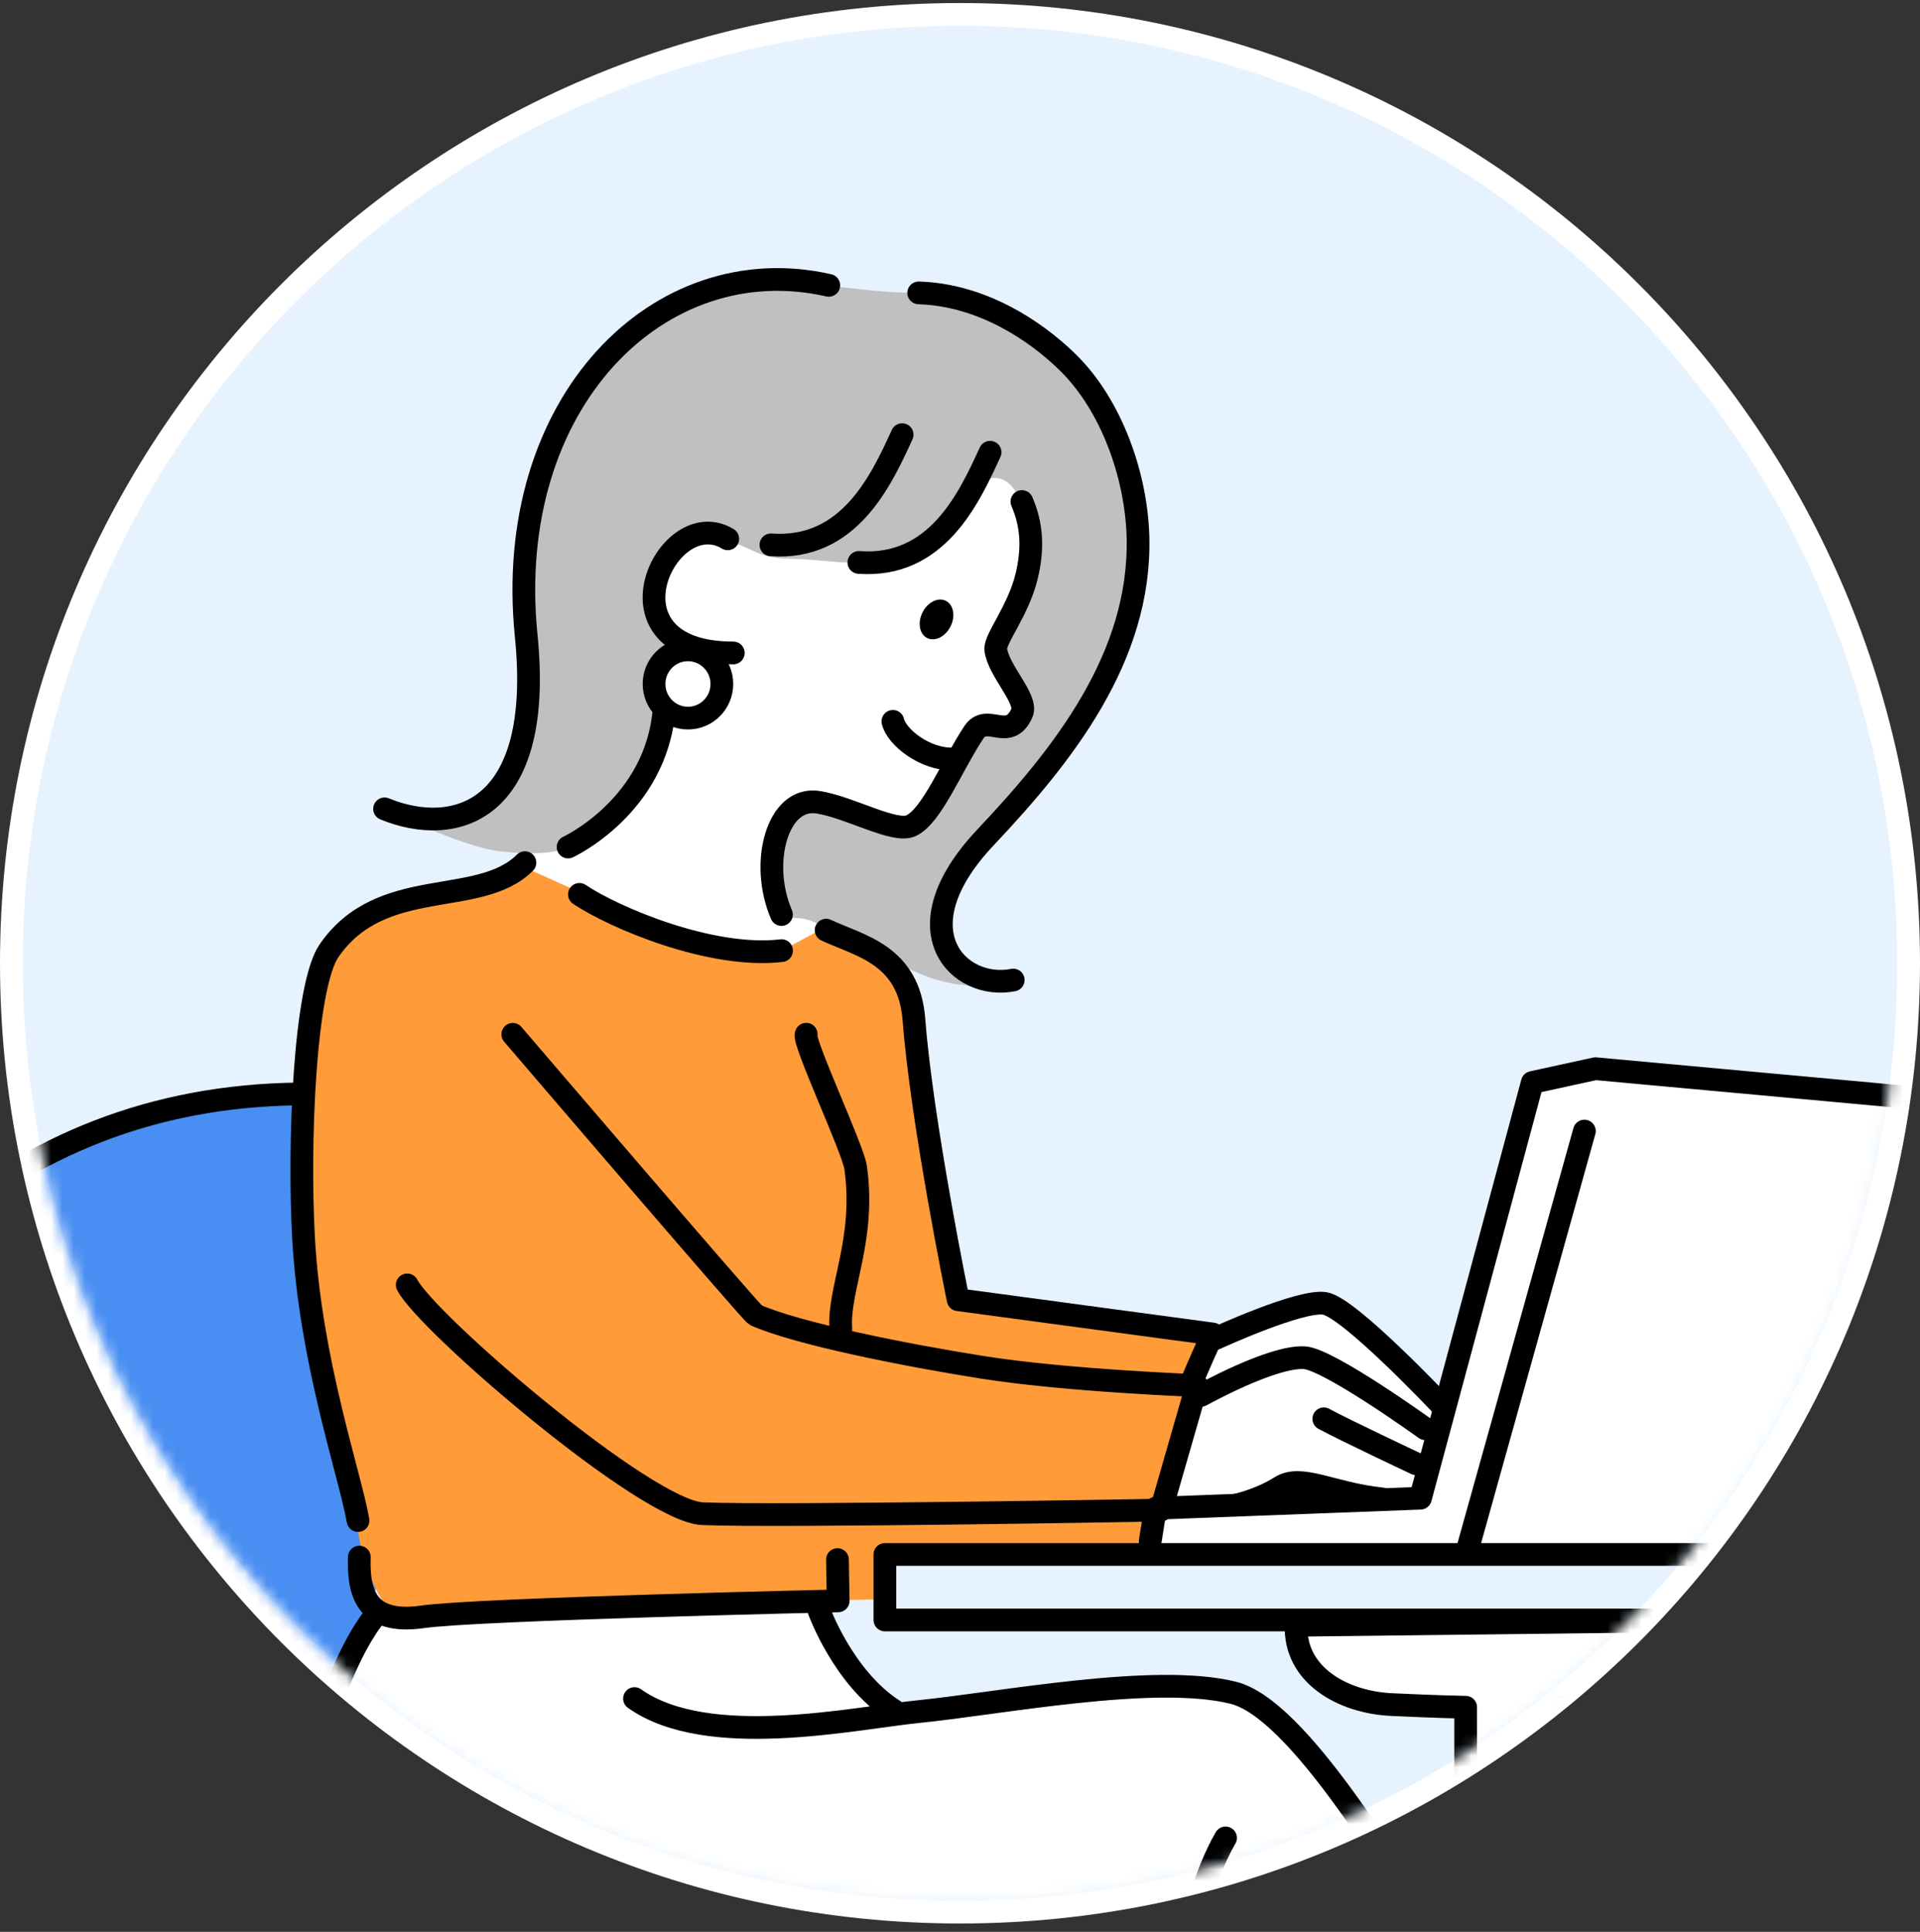 <svg width="169" height="170" viewBox="0 0 169 170" fill="none" xmlns="http://www.w3.org/2000/svg">
<rect x="0" y="0" width="169" height="170" fill="#333333" stroke="none"/>
<g id="&#236;&#157;&#188;&#235;&#159;&#172;&#236;&#138;&#164;&#237;&#138;&#184;">
<path id="Vector" d="M168 84.766C168 38.645 130.611 1.266 84.5 1.266C38.389 1.266 1 38.645 1 84.766C1 130.886 38.379 168.266 84.5 168.266C130.621 168.266 168 130.886 168 84.766Z" fill="#E6F3FF" stroke="white" stroke-width="2"/>
<g id="Clip path group">
<mask id="mask0_86_1814" style="mask-type:luminance" maskUnits="userSpaceOnUse" x="2" y="2" width="165" height="166">
<g id="clippath">
<path id="Vector_2" d="M167 84.766C167 39.197 130.058 2.266 84.5 2.266C38.942 2.266 2 39.197 2 84.766C2 130.334 38.931 167.266 84.5 167.266C130.069 167.266 167 130.334 167 84.766Z" fill="white"/>
</g>
</mask>
<g mask="url(#mask0_86_1814)">
<g id="Group">
<g id="Group_2">
<path id="Vector_3" fill-rule="evenodd" clip-rule="evenodd" d="M29.592 96.274L6.858 99.554L-9.489 111.878L-16.72 127.665V136.811V148.361L-10.202 160.859L-5.293 177.155L-0.2 187.697L4.139 190.396L16.82 191.608L54.23 195.183L59.22 195.315L59.465 189.061L48.882 187.697L36.63 181.922L32.871 173.193L27.565 167L27.412 155.44L33.095 139.796L29.592 109.301V96.274Z" fill="#498EF2"/>
<g id="Group_3">
<path id="Vector_4" d="M105.736 119.619C103.821 122.083 106.449 117.357 105.858 117.276L87.576 114.811C85.651 114.557 84.113 113.1 83.746 111.195L78.807 85.529C78.654 84.755 78.715 83.96 78.969 83.227L80.182 79.652L77.91 78.715L68.794 83.665L60.544 82.779L45.389 75.965C45.032 76.209 44.656 76.423 44.238 76.556L36.925 78.908C36.579 79.02 36.243 79.173 35.927 79.367L30.743 82.575C29.612 83.268 28.858 84.429 28.655 85.743L26.017 103.261C25.945 103.75 25.945 104.259 26.037 104.748L30.743 130.486L31.598 135.283C32.179 138.563 34.481 144.236 37.18 142.291C38.005 141.7 39.003 141.394 40.011 141.435L77.055 140.753C79.621 140.865 77.89 139.408 77.89 136.842L101.774 137.239" fill="#FF9C39"/>
<path id="Vector_5" d="M68.794 83.655L77.91 78.705L80.181 79.642L80.273 79.377C80.426 78.94 80.64 78.522 80.915 78.155L87.688 68.948C87.932 68.622 88.126 68.266 88.269 67.889L94.084 52.672C94.206 52.366 94.288 52.041 94.339 51.715L96.04 40.083C96.406 37.547 94.604 35.215 92.057 34.94L77.187 33.33C76.168 33.218 75.14 33.463 74.274 34.013L52.916 47.671C51.205 48.761 50.441 50.869 51.031 52.804L53.364 60.372C53.894 62.103 53.343 63.977 51.968 65.149L50.848 66.096C50.298 66.554 49.87 67.145 49.595 67.807L47.008 74C46.672 74.815 46.092 75.477 45.379 75.966L60.534 82.779L68.784 83.665L68.794 83.655Z" fill="white"/>
<path id="Vector_6" d="M115.585 114.669L105.848 117.276L101.265 132.9L110.757 132.371L115.208 131.454H122.358L125.037 131.831L126.87 123.632L119.985 116.95L115.585 114.669Z" fill="white"/>
</g>
<path id="Vector_7" fill-rule="evenodd" clip-rule="evenodd" d="M46.092 52.601C45.878 48.68 47.579 37.598 52.804 32.241C58.029 26.873 63.03 24.307 68.448 24.734C73.867 25.162 77.584 25.784 80.131 25.753C82.656 25.712 93.096 29.654 96.712 35.459C100.012 40.745 100.796 47.59 99.686 52.754C98.861 56.553 94.359 64.62 92.394 67.431C90.428 70.242 84.368 75.253 83.706 78.818C83.043 82.382 83.329 85.499 85.345 86.283C87.352 87.058 82.076 86.945 78.582 84.369C75.089 81.802 74.468 82.617 71.982 81.303C69.497 79.979 69.283 82.169 68.743 78.145C68.214 74.132 68.479 70.883 71.178 70.812C73.877 70.741 78.572 74.764 80.385 72.717C82.188 70.67 85.111 65.21 86.883 64.314C88.656 63.418 91.375 63.856 89.98 61.391C88.584 58.926 87.189 58.987 88.727 55.076C90.265 51.165 91.151 47.58 89.868 44.229C88.452 40.521 85.885 42.691 85.885 42.691C85.885 42.691 84.194 48.232 77.543 49.372C75.659 49.698 73.602 49.444 71.269 49.25C68.927 49.067 68.143 49.383 65.993 48.344C63.844 47.295 61.757 47.03 60.483 48.109C59.21 49.189 57.723 51.715 57.733 53.314C57.733 54.923 58.833 56.736 58.833 56.736C58.833 56.736 57.743 57.897 57.611 59.395C57.479 60.892 57.855 61.574 57.855 63.479C57.855 65.383 54.545 70.771 53.741 71.627C51.357 74.153 50.156 75.599 44.075 74.927C41.407 74.632 36.609 72.452 36.609 72.452C36.609 72.452 43.515 70.782 44.666 68.734C45.817 66.687 46.204 55.066 46.081 52.621L46.092 52.601Z" fill="#C1C0C0"/>
<path id="Vector_8" fill-rule="evenodd" clip-rule="evenodd" d="M27.758 153.943C29.683 146.956 31.415 142.8 36.925 142.433C44.849 141.924 71.239 140.946 71.239 140.946L73.867 145.173L79 150.622C79 150.622 106.133 146.059 111.236 150.062C116.349 154.065 127.858 172.388 127.858 172.388C127.858 172.388 139.908 192.259 143.34 198.605C147.373 206.03 152.109 211 151.906 214.809C151.702 218.619 142.148 221.511 142.148 221.511C142.148 221.511 136.139 218.282 131.332 214.371C126.524 210.46 119.374 203.87 118.529 202.363C117.683 200.856 116.39 197.902 116.39 197.902C116.064 197.342 110.075 208.403 105.37 218.924C102.019 226.41 99.992 233.53 98.057 236.453C97.547 237.227 92.933 237.023 89.491 235.811C86.221 234.66 84.093 232.501 84.093 232.501C84.093 232.501 83.4 223.681 86.394 214.952C89.389 206.213 91.793 198.747 91.793 198.747C91.793 198.747 76.688 197.576 68.367 194.734C59.088 191.567 51.541 187.717 51.541 187.717C51.541 187.717 36.609 183.368 36.609 181.921C36.609 180.475 25.895 164.505 25.895 164.505C25.895 164.505 27.035 156.479 27.748 153.922V153.943H27.758Z" fill="white"/>
<path id="Vector_9" fill-rule="evenodd" clip-rule="evenodd" d="M125.088 131.739L135.019 94.93L139.836 93.718L182.889 97.772L170.85 135.976C170.85 135.976 101.978 137.056 101.784 137.209C101.591 137.341 101.438 133.593 101.438 133.593L125.088 131.749V131.739Z" fill="white"/>
<path id="Vector_10" d="M64.058 47.416C58.701 44.177 52.396 57.459 64.547 57.459M79.407 38.249C77.544 42.313 74.722 48.445 67.858 47.946M87.148 39.798C85.284 43.861 82.463 49.993 75.598 49.494M89.949 44.136C90.825 46.174 90.968 48.221 90.357 50.747C89.623 53.741 87.545 56.247 87.647 57.153C87.871 59.027 90.499 61.533 89.949 62.745C88.788 65.342 86.873 62.694 85.712 64.456C83.746 67.44 82.015 71.83 80.182 72.665C78.735 73.327 74.824 71.046 72.023 70.598C68.418 70.017 66.829 75.955 68.784 80.477M58.457 62.388C57.784 70.944 50.003 74.539 50.003 74.539M72.95 25.111C58.049 21.709 44.238 35.418 46.316 55.951C47.895 71.575 39.991 73.704 33.849 71.178M46.204 75.914C42.16 79.948 33.584 76.943 28.96 83.665C26.821 86.782 26.251 100.552 26.72 108.945C27.32 119.782 30.743 129.529 31.517 133.807M51.001 78.705C54.046 80.752 62.612 84.388 68.794 83.655M70.964 91.009C70.567 91.467 75.079 101.092 75.313 102.732C76.219 109.077 73.745 113.477 74.009 116.95M72.716 81.852C75.659 83.237 80.008 83.981 80.446 89.736C81.129 98.729 84.337 114.374 84.337 114.374L106.745 117.388C106.745 117.388 105.013 121.198 104.86 121.748M60.555 57.184C62.194 57.184 63.539 58.528 63.539 60.188C63.539 61.849 62.205 63.193 60.555 63.193C58.905 63.193 57.57 61.849 57.57 60.188C57.57 58.528 58.905 57.184 60.555 57.184Z" stroke="black" stroke-width="2" stroke-linecap="round" stroke-linejoin="round"/>
<path id="Vector_11" fill-rule="evenodd" clip-rule="evenodd" d="M83.257 52.875C83.93 53.212 84.123 54.22 83.665 55.126C83.217 56.033 82.29 56.491 81.607 56.145C80.935 55.809 80.742 54.8 81.2 53.894C81.648 52.987 82.575 52.529 83.257 52.875Z" fill="black"/>
<path id="Vector_12" d="M78.593 63.478C78.908 64.863 81.424 66.87 83.919 66.788M45.134 91.019C45.134 91.019 66.136 115.545 66.493 115.718C70.098 117.337 79.621 119.242 86.527 120.332C93.952 121.503 105.349 121.931 105.349 121.931L102.192 132.89C102.192 132.89 68.469 133.491 61.838 133.206C56.837 132.982 37.556 116.41 35.845 113.07M105.736 122.786C105.736 122.786 111.959 119.313 114.811 119.476C116.97 119.609 125.445 125.72 125.445 125.72M31.629 137.025C31.517 140.274 32.311 142.973 37.18 142.281C42.069 141.588 73.775 140.875 73.775 140.875L73.714 137.239M32.871 142.352C28.869 147.638 26.312 159.127 26.312 161.541M72.074 141.69C72.074 141.69 74.213 147.659 78.674 150.51M55.849 149.472C62.276 154.034 75.191 151.183 80.833 150.622C88.034 149.899 101.621 147.231 108.557 148.962C119.588 151.722 142.077 202.455 152.894 213.272M36.782 182.064C46.346 189.214 60.392 190.416 68.998 187.819C83.736 183.368 97.894 175.515 102.11 172.826M99.258 174.996C100.257 176.574 101.682 176.961 104.219 177.155M116.359 198.758C118.152 203.137 121.442 207.517 126.942 212.141C132.493 216.806 141.028 222.224 140.865 222.224M141.14 222.112C145.214 221.878 151.641 216.215 153.138 213.353M61.298 191.76C70.73 196.792 84.133 198.91 89.858 199.206M92.271 198.034C86.364 210.644 83.858 224.75 83.869 233.347M96.111 176.432C106.408 177.287 115.504 178.214 118.773 181.799C122.195 185.547 120.372 190.202 117.918 194.48C113.202 202.659 98.637 230.515 98.637 236.076M84.052 233.367C86.221 235.098 94.013 236.881 97.955 236.443M96.325 237.135C95.531 239.926 93.881 243.389 99.503 245.375C103.618 246.832 115.555 248.828 116.828 249.612C119.344 251.16 119.16 255.937 117.307 256.864C104.005 263.495 80.599 254.674 80.518 254.603C80.324 254.45 85.906 238.877 85.906 234.518M151.865 215.94C153.403 218.395 154.869 221.949 160.115 219.097C163.955 217.02 170.993 211.662 174.344 210.45C177.124 209.442 181.157 211.784 180.516 216.174C179.691 221.858 173.142 228.162 169.669 230.902C163.843 235.536 158.343 238.459 154.258 239.366C147.984 240.761 146.192 224.832 142.953 221.909M80.864 25.773C86.405 25.946 91.11 29.073 93.972 31.873C97.853 35.662 100.012 41.875 100.165 47.202C100.46 57.846 93.534 66.493 86.751 73.684C79.01 81.883 84.419 87.199 89.185 86.242M104.911 169.801C104.911 169.801 105.93 165.085 107.875 161.734M114.057 168.385C114.057 168.385 111.022 169.302 107.427 172.633M101.244 135.62L101.703 132.727L125.027 131.841L134.876 95.256L140.427 94.044L182.594 97.904C182.594 97.904 173.081 129.417 171.125 135.263M-10.222 134.54C-8.756 140.081 5.758 154.147 14.416 157.966C23.806 162.111 35.316 170.585 38.178 187.187M59.444 194.51C46.346 194.979 17.991 191.292 8.783 191.098C-0.434 190.915 -3.276 185.466 -6.393 173.111C-9.509 160.757 -15.814 155.063 -17.016 141.374C-18.207 127.685 -15.865 116.757 -5.751 108.201C2.886 100.898 13.295 96.397 26.373 96.264M91.752 198.758C91.752 198.758 94.909 192.983 100.053 191.608M90.662 193.084C90.662 193.084 91.731 189.662 94.247 187.697M83.013 251.262C83.013 251.262 105.563 260.449 117.938 251.965M149.838 236.514C149.838 236.514 163.181 231.411 171.125 223.172C174.72 219.454 177.47 212.701 176.564 210.206M84.419 242.809C84.419 242.809 92.832 245.314 95.785 244M146.884 228.936C146.884 228.936 155.043 227.062 156.621 220.91M139.459 99.534L129.244 136.098M186.301 136.791H77.89V142.556H186.301V136.791Z" stroke="black" stroke-width="2" stroke-linecap="round" stroke-linejoin="round"/>
<path id="Vector_13" d="M116.522 124.854C118.468 125.903 124.64 128.806 124.64 128.806M106.999 117.785C106.999 117.785 114.455 114.353 116.604 114.699C118.753 115.035 126.86 123.632 126.86 123.632" stroke="black" stroke-width="2" stroke-linecap="round" stroke-linejoin="round"/>
<path id="Vector_14" d="M108.782 132.453C108.782 132.453 110.859 132.015 112.703 130.853C114.546 129.692 117.174 131.424 121.635 131.903M42.7 194.103H45.969V194.338L59.22 195.305C59.22 195.305 60.636 199.023 57.764 200.703C56.043 201.712 51.154 201.814 45.969 201.579V243.104C48.801 244.683 53.578 246.669 60.045 246.975C66.207 247.27 67.379 250.927 67.175 252.923C67.124 253.483 18.378 252.678 18.378 252.678C18.378 252.678 17.594 247.504 25.12 247.087C31.191 246.74 37.424 243.98 40.663 242.33V201.253C36.273 200.917 32.382 200.459 30.855 200.266C26.414 199.695 22.228 196.945 22.819 192.627L42.68 194.083L42.7 194.103Z" stroke="black" stroke-width="2" stroke-linecap="round" stroke-linejoin="round"/>
<path id="Vector_15" fill-rule="evenodd" clip-rule="evenodd" d="M114.057 143.024L150.653 142.597C150.653 142.597 150.408 146.732 146.171 148.962C144.481 149.849 142.057 150.185 137.555 150.266V246.924C140.631 248.624 143.788 250.682 150.429 250.987C156.947 251.293 158.19 255.031 157.986 257.068C157.966 257.282 118.081 256.986 118.081 256.986C118.081 256.986 118.732 255.041 118.682 253.534C118.62 251.802 117.857 250.458 118.081 250.478C121.095 250.845 125.852 248.451 129.009 246.598V150.236C126.117 150.174 123.693 150.052 122.501 150.001C118.203 149.808 113.935 147.404 114.088 143.045L114.057 143.024Z" fill="white" stroke="black" stroke-width="2" stroke-linecap="round" stroke-linejoin="round"/>
</g>
</g>
</g>
</g>
</g>
</svg>
